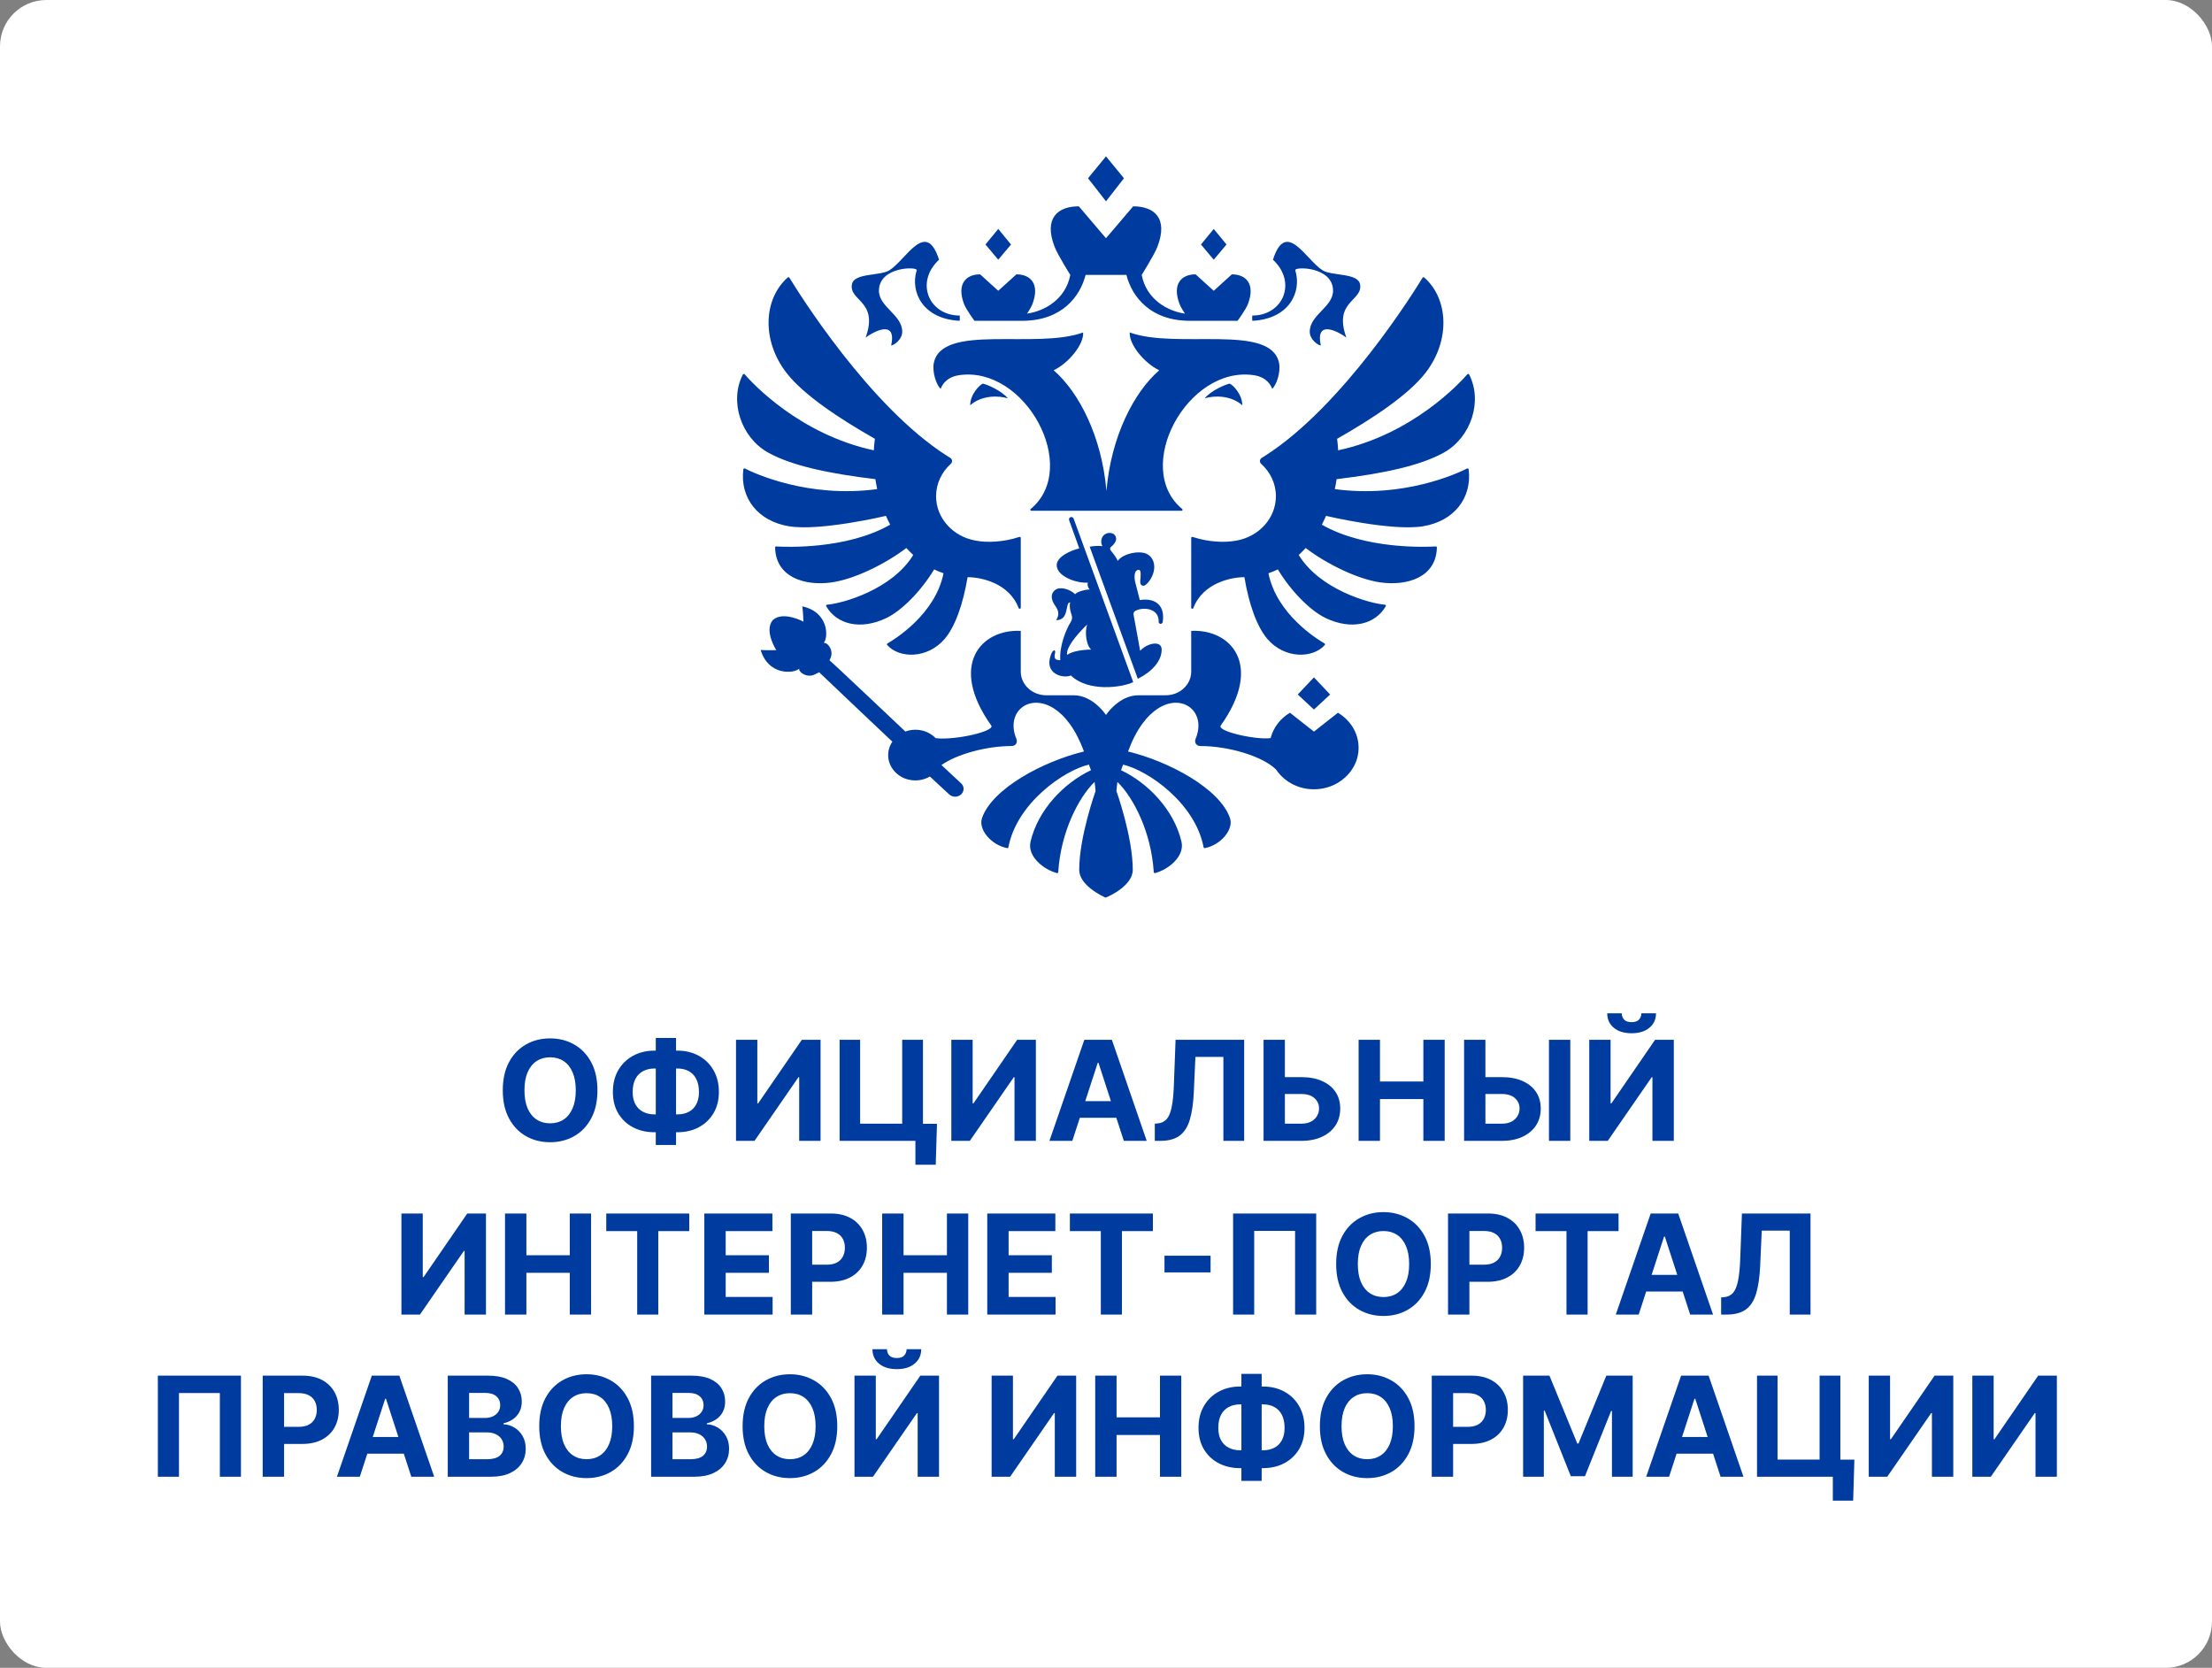 <svg width="191" height="144" viewBox="0 0 191 144" fill="none" xmlns="http://www.w3.org/2000/svg">
<rect x="0" y="0" width="191" height="144" fill="#808080" stroke="none"/>
<rect width="191" height="144" rx="4" fill="white"/>
<path fill-rule="evenodd" clip-rule="evenodd" d="M107.269 34.991C106.273 34.118 104.841 34.138 104.019 34.392C104.557 33.73 105.811 33.188 106.181 33.123C106.462 33.228 107.269 34.057 107.269 34.991L107.269 34.991ZM110.449 31.375C109.794 27.872 101.651 30.193 97.551 28.705C97.472 29.726 98.813 31.363 100.096 31.969C97.903 33.871 95.935 37.705 95.538 42.389C95.142 37.705 93.173 33.871 90.981 31.969C92.263 31.363 93.605 29.726 93.526 28.705C89.425 30.193 81.282 27.872 80.626 31.375C80.488 32.117 80.845 33.247 81.23 33.572C81.299 33.337 81.659 32.568 82.794 32.396C88.531 31.529 93.321 40.371 88.997 43.946C88.931 44 88.968 44.1 89.058 44.1H102.02C102.108 44.1 102.145 44 102.08 43.946C97.756 40.371 102.545 31.529 108.282 32.396C109.418 32.568 109.777 33.337 109.846 33.572C110.231 33.247 110.588 32.117 110.449 31.375V31.375ZM111.844 23.334C111.741 23.003 115.105 22.995 115.105 25.1C115.105 26.511 113.093 27.179 113.093 28.643C113.093 29.325 113.827 29.826 114.052 29.826C113.534 27.475 115.676 28.705 116.255 29.145C115.105 25.983 117.694 26.003 117.439 24.554C117.262 23.541 115.012 23.847 114.197 23.334C112.752 22.424 111.043 18.885 109.916 22.424C112.017 24.374 110.794 27.244 108.128 27.244C108.128 27.244 108.113 27.665 108.138 27.698C111.318 27.543 112.426 25.205 111.844 23.334H111.844ZM74.744 29.145C75.323 28.705 77.465 27.475 76.948 29.826C77.172 29.826 77.906 29.325 77.906 28.643C77.906 27.179 75.894 26.511 75.894 25.1C75.894 22.994 79.258 23.003 79.154 23.334C78.574 25.205 79.682 27.543 82.862 27.698C82.886 27.665 82.871 27.244 82.871 27.244C80.206 27.244 78.984 24.374 81.083 22.424C79.956 18.885 78.247 22.424 76.802 23.334C75.987 23.847 73.737 23.541 73.56 24.554C73.306 26.003 75.894 25.983 74.744 29.145H74.744ZM83.773 34.991C84.77 34.118 86.203 34.138 87.023 34.392C86.487 33.73 85.231 33.188 84.863 33.123C84.581 33.228 83.773 34.057 83.773 34.991L83.773 34.991ZM97.051 15.391L95.499 13.5L93.948 15.391L95.499 17.382L97.051 15.391H97.051ZM105.906 21.11L104.803 19.766L103.701 21.11L104.803 22.424L105.906 21.11V21.11ZM114.853 59.963L113.455 58.483L112.057 59.963L113.455 61.261L114.853 59.963V59.963ZM87.299 21.11L86.196 19.766L85.094 21.11L86.196 22.424L87.299 21.11H87.299ZM84.139 27.698H88.254C91.713 27.698 93.27 25.575 93.74 23.734H97.26C97.73 25.575 99.286 27.698 102.746 27.698H106.86C106.86 27.698 107.58 26.722 107.761 26.238C108.411 24.498 107.58 23.687 106.369 23.687L104.803 25.106L103.236 23.687C102.025 23.687 101.195 24.498 101.845 26.238C101.927 26.461 102.126 26.787 102.314 27.075C100.854 26.874 98.99 25.875 98.582 23.734C98.582 23.734 99.66 22.02 99.931 21.326C100.904 18.833 99.662 17.813 97.845 17.813L95.499 20.57L93.154 17.813C91.337 17.813 90.095 18.833 91.069 21.326C91.338 22.02 92.418 23.734 92.418 23.734C92.008 25.875 90.145 26.874 88.685 27.075C88.874 26.788 89.072 26.461 89.154 26.238C89.803 24.498 88.975 23.687 87.762 23.687L86.196 25.106L84.63 23.687C83.418 23.687 82.59 24.498 83.238 26.238C83.419 26.722 84.14 27.698 84.14 27.698L84.139 27.698ZM126.677 40.452C125.883 40.854 121.224 43.037 115.256 42.229C115.318 41.945 115.37 41.658 115.413 41.37C119.385 40.895 122.614 40.221 124.672 39.077C127.017 37.771 128.043 34.655 126.859 32.336C126.828 32.278 126.743 32.267 126.701 32.316C126.052 33.063 121.973 37.501 115.546 38.88C115.529 38.547 115.499 38.215 115.454 37.885C118.576 36.115 121.623 34.075 123.075 32.21C125.269 29.39 125.067 25.793 122.979 23.959C122.958 23.941 122.929 23.932 122.901 23.936C122.872 23.94 122.847 23.956 122.832 23.98C122.171 25.069 115.99 35.061 109.203 39.374C109.12 39.427 109.036 39.479 108.952 39.53C108.758 39.648 108.737 39.9 108.902 40.051C109.685 40.76 110.171 41.747 110.171 42.842C110.171 44.747 108.703 46.331 106.762 46.675C105.775 46.866 104.351 46.811 102.984 46.359C102.922 46.339 102.859 46.38 102.859 46.441V52.475C102.859 52.572 103.006 52.596 103.041 52.502C103.873 50.3 106.361 49.832 107.45 49.832C107.842 52.186 108.541 54.136 109.45 55.186C110.93 56.891 113.347 56.867 114.395 55.688C114.412 55.668 114.419 55.642 114.415 55.616C114.41 55.591 114.394 55.569 114.371 55.556C113.756 55.202 110.233 53.039 109.527 49.495C109.806 49.399 110.077 49.29 110.338 49.162C111.475 51.044 113.13 52.72 114.463 53.36C116.701 54.434 118.75 53.911 119.659 52.34C119.692 52.284 119.652 52.215 119.585 52.209C118.2 52.099 113.951 50.881 112.142 47.914C112.349 47.724 112.551 47.525 112.741 47.314C114.634 48.755 117.31 50.029 119.227 50.289C121.469 50.594 124.01 49.879 124.072 47.271C124.073 47.219 124.026 47.176 123.971 47.179C123.174 47.227 117.895 47.457 114.135 45.298C114.265 45.05 114.387 44.797 114.5 44.54C114.5 44.54 120.183 45.883 122.875 45.438C125.551 44.997 127.118 43.002 126.815 40.521C126.807 40.459 126.735 40.422 126.677 40.452L126.677 40.452ZM76.499 44.541C76.612 44.797 76.734 45.05 76.865 45.299C73.106 47.456 67.829 47.229 67.029 47.18C66.973 47.176 66.926 47.221 66.927 47.273C66.99 49.879 69.53 50.595 71.772 50.29C73.688 50.03 76.365 48.756 78.258 47.315C78.448 47.525 78.65 47.724 78.857 47.914C77.047 50.881 72.799 52.099 71.414 52.209C71.347 52.215 71.308 52.285 71.34 52.34C72.249 53.912 74.298 54.434 76.537 53.36C77.869 52.72 79.524 51.044 80.661 49.162C80.922 49.29 81.194 49.399 81.471 49.495C80.766 53.04 77.243 55.203 76.627 55.556C76.605 55.569 76.589 55.591 76.584 55.617C76.58 55.642 76.587 55.669 76.604 55.688C77.652 56.867 80.07 56.891 81.55 55.186C82.459 54.136 83.157 52.186 83.549 49.832C84.638 49.832 87.126 50.3 87.958 52.503C87.994 52.596 88.141 52.572 88.141 52.475V46.441C88.141 46.38 88.076 46.339 88.015 46.359C86.647 46.811 85.224 46.866 84.238 46.675C82.296 46.332 80.828 44.747 80.828 42.842C80.828 41.747 81.315 40.759 82.097 40.05C82.263 39.9 82.241 39.648 82.048 39.529C81.963 39.479 81.879 39.427 81.795 39.374C75.012 35.063 68.834 25.079 68.168 23.982C68.137 23.931 68.063 23.92 68.017 23.96C65.933 25.795 65.73 29.391 67.924 32.209C69.375 34.075 72.422 36.114 75.543 37.885C75.499 38.215 75.469 38.547 75.453 38.88C69.031 37.501 64.955 33.071 64.3 32.319C64.257 32.268 64.169 32.278 64.14 32.337C62.958 34.656 63.984 37.771 66.327 39.076C68.385 40.221 71.614 40.894 75.586 41.37C75.629 41.658 75.681 41.944 75.743 42.229C69.781 43.035 65.124 40.858 64.323 40.453C64.264 40.422 64.192 40.46 64.184 40.523C63.883 43.004 65.449 44.997 68.125 45.438C70.816 45.883 76.499 44.54 76.499 44.54V44.541ZM113.455 63.167L111.385 61.538C110.558 62.03 109.951 62.811 109.715 63.727C108.47 63.901 105.074 63.147 105.404 62.647C109.126 57.413 106.279 54.296 102.858 54.469V57.985C102.858 59.114 101.873 60.029 100.659 60.029H98.297C96.603 60.029 95.499 61.732 95.499 61.732C95.499 61.732 94.396 60.029 92.702 60.029H90.339C89.125 60.029 88.141 59.114 88.141 57.985V54.47C84.72 54.296 81.872 57.413 85.594 62.647C85.921 63.142 82.431 63.935 80.794 63.734C80.363 63.287 79.741 63.005 79.044 63.005C78.748 63.005 78.454 63.058 78.177 63.161C78.177 63.161 71.743 57.07 71.626 57.011L71.679 56.887C72.045 56.202 71.484 55.456 71.13 55.508C71.542 55.014 71.561 52.851 69.276 52.351C69.343 52.785 69.377 53.672 69.377 53.672C69.377 53.672 67.613 52.718 66.728 53.541C65.95 54.462 67.029 56.133 67.029 56.133C67.029 56.133 66.127 56.155 65.682 56.118C66.336 58.33 68.53 58.173 69.004 57.736C68.973 58.088 69.767 58.59 70.439 58.188L70.734 58.044C70.786 58.114 77.052 64.034 77.052 64.034C76.764 64.461 76.627 64.985 76.721 65.544C76.87 66.417 77.597 67.141 78.526 67.329C79.182 67.461 79.799 67.333 80.294 67.044L81.953 68.583C82.1 68.717 82.3 68.8 82.523 68.785C82.928 68.758 83.232 68.429 83.201 68.052C83.189 67.882 83.102 67.735 82.981 67.625C82.955 67.595 81.292 66.052 81.292 66.052C82.664 65.09 85.22 64.412 87.341 64.412C87.714 64.412 87.889 64.097 87.76 63.787C86.799 61.476 88.866 59.802 91.003 61.165C91.935 61.759 92.882 62.93 93.596 64.883C90.089 65.732 85.686 68.071 84.795 70.625C84.452 71.611 85.585 72.955 86.961 73.226C86.985 73.231 87.011 73.226 87.032 73.213C87.053 73.199 87.067 73.178 87.072 73.153C87.791 69.341 91.891 66.501 94.024 66.018C94.131 66.305 94.096 66.213 94.203 66.499C91.88 67.597 89.627 69.915 88.984 72.67C88.688 73.931 90.095 75.069 91.257 75.38C91.315 75.396 91.373 75.355 91.376 75.299C91.597 71.814 93.135 68.856 94.513 67.51C94.551 67.773 94.579 68.037 94.598 68.302C94.598 68.302 93.187 72.234 93.187 75.103C93.187 76.438 95.171 77.37 95.464 77.5C95.83 77.37 97.812 76.438 97.812 75.103C97.812 72.234 96.401 68.302 96.401 68.302C96.421 68.037 96.449 67.773 96.487 67.51C97.864 68.856 99.404 71.813 99.624 75.297C99.627 75.354 99.685 75.396 99.743 75.38C100.905 75.069 102.311 73.931 102.017 72.67C101.372 69.915 99.12 67.597 96.797 66.499C96.903 66.213 96.868 66.305 96.975 66.018C99.11 66.501 103.208 69.341 103.927 73.153C103.932 73.178 103.947 73.199 103.968 73.213C103.989 73.226 104.014 73.231 104.039 73.225C105.414 72.955 106.549 71.611 106.203 70.625C105.315 68.072 100.911 65.732 97.403 64.883C98.118 62.93 99.065 61.76 99.997 61.165C102.134 59.802 104.2 61.477 103.239 63.788C103.11 64.097 103.285 64.412 103.658 64.412C106.058 64.412 109.014 65.279 110.184 66.441C110.931 67.563 112.313 68.281 113.871 68.127C115.642 67.954 117.087 66.623 117.286 64.978C117.46 63.537 116.715 62.243 115.527 61.538L113.455 63.167L113.455 63.167ZM98.194 52.668C98.932 52.394 100.088 52.616 100.049 53.681C100.04 53.922 100.378 53.922 100.403 53.676C100.624 52.081 99.546 51.621 98.418 51.808C98.278 51.26 98.163 50.781 98.033 50.305C97.929 49.921 97.891 49.199 98.335 49.199C98.576 49.199 98.479 49.871 98.457 50.16C98.436 50.414 98.528 50.568 98.734 50.575C98.862 50.58 99.023 50.416 99.118 50.307C99.764 49.577 99.913 48.447 99.157 47.902C98.525 47.445 96.941 47.785 96.505 48.437C96.439 48.191 96.125 47.786 95.974 47.61C95.828 47.438 95.79 47.319 95.992 47.168C96.088 47.095 96.377 46.808 96.377 46.511C96.377 46.336 96.241 46.012 95.809 46.012C95.468 46.012 95.089 46.248 95.089 46.774C95.089 46.891 95.117 47.017 95.193 47.152C94.977 47.116 94.392 47.131 94.092 47.205L98.246 58.606C99.436 58.019 100.307 57.09 100.307 56.092C100.307 55.242 99.055 55.524 98.447 56.187C98.252 55.11 98.078 54.114 97.888 53.122C97.836 52.849 97.975 52.75 98.194 52.668L98.194 52.668ZM92.319 44.923L93.192 47.348C92.445 47.526 91.243 48.071 91.243 48.792C91.243 49.753 92.943 50.379 93.926 50.303C93.877 50.523 93.933 50.718 94.086 50.897C93.73 50.897 93.056 51.063 92.835 51.301C92.314 50.815 91.499 50.639 91.111 50.934C90.722 51.232 90.71 51.736 91.117 52.306C91.4 52.701 91.506 53.091 91.188 53.548C92.373 53.548 91.936 52.008 92.4 52.008C92.34 52.306 92.377 52.652 92.512 53.035C92.601 53.29 92.601 53.471 92.448 53.716C92.066 54.327 91.471 55.731 91.552 57C91.163 56.998 90.966 56.903 91.103 56.372C91.154 56.175 91.032 56.034 90.87 56.277C90.692 56.546 90.606 57.004 90.606 57.2C90.606 58.33 91.952 58.558 92.466 58.319C93.953 59.757 96.873 59.374 97.85 58.891L92.709 44.785C92.604 44.519 92.227 44.646 92.32 44.923L92.319 44.923ZM92.141 56.542C92.035 55.962 92.843 54.924 93.871 53.922C93.652 54.575 93.788 55.7 94.217 56.087C93.471 56.087 92.586 56.227 92.141 56.542H92.141Z" fill="#003CA0"/>
<path d="M51.587 94.136C51.587 95.088 51.407 95.898 51.046 96.565C50.688 97.233 50.199 97.743 49.58 98.095C48.964 98.445 48.27 98.619 47.501 98.619C46.725 98.619 46.029 98.443 45.412 98.091C44.796 97.739 44.309 97.229 43.951 96.561C43.593 95.894 43.414 95.085 43.414 94.136C43.414 93.185 43.593 92.375 43.951 91.707C44.309 91.04 44.796 90.531 45.412 90.182C46.029 89.829 46.725 89.653 47.501 89.653C48.27 89.653 48.964 89.829 49.58 90.182C50.199 90.531 50.688 91.04 51.046 91.707C51.407 92.375 51.587 93.185 51.587 94.136ZM49.716 94.136C49.716 93.52 49.624 93 49.439 92.577C49.258 92.153 49.001 91.832 48.668 91.614C48.336 91.395 47.947 91.285 47.501 91.285C47.054 91.285 46.665 91.395 46.333 91.614C46.001 91.832 45.742 92.153 45.557 92.577C45.376 93 45.285 93.52 45.285 94.136C45.285 94.753 45.376 95.273 45.557 95.696C45.742 96.119 46.001 96.44 46.333 96.659C46.665 96.878 47.054 96.987 47.501 96.987C47.947 96.987 48.336 96.878 48.668 96.659C49.001 96.44 49.258 96.119 49.439 95.696C49.624 95.273 49.716 94.753 49.716 94.136ZM56.526 90.71H58.477C59.176 90.71 59.796 90.858 60.335 91.153C60.878 91.449 61.303 91.865 61.609 92.402C61.919 92.936 62.074 93.564 62.074 94.285C62.074 94.984 61.919 95.594 61.609 96.114C61.303 96.633 60.878 97.038 60.335 97.328C59.796 97.615 59.176 97.758 58.477 97.758H56.526C55.824 97.758 55.202 97.617 54.659 97.332C54.117 97.046 53.691 96.642 53.381 96.122C53.074 95.602 52.921 94.989 52.921 94.281C52.921 93.56 53.075 92.932 53.385 92.398C53.698 91.861 54.125 91.446 54.668 91.153C55.21 90.858 55.83 90.71 56.526 90.71ZM56.526 92.253C56.151 92.253 55.82 92.328 55.533 92.479C55.249 92.626 55.027 92.851 54.868 93.152C54.709 93.453 54.629 93.829 54.629 94.281C54.629 94.713 54.71 95.072 54.872 95.359C55.037 95.646 55.261 95.861 55.546 96.003C55.83 96.145 56.156 96.216 56.526 96.216H58.49C58.862 96.216 59.188 96.144 59.466 95.999C59.747 95.854 59.965 95.638 60.118 95.351C60.274 95.064 60.352 94.709 60.352 94.285C60.352 93.834 60.274 93.457 60.118 93.156C59.965 92.855 59.747 92.629 59.466 92.479C59.188 92.328 58.862 92.253 58.49 92.253H56.526ZM58.375 89.619V98.858H56.624V89.619H58.375ZM63.553 89.773H65.394V95.261H65.467L69.238 89.773H70.853V98.5H69.008V93.007H68.944L65.151 98.5H63.553V89.773ZM80.905 97.026L80.799 100.562H79.043V98.5H78.429V97.026H80.905ZM72.498 98.5V89.773H74.27V97.017H77.901V89.773H79.695V98.5H72.498ZM82.145 89.773H83.986V95.261H84.058L87.83 89.773H89.445V98.5H87.6V93.007H87.536L83.743 98.5H82.145V89.773ZM92.593 98.5H90.616L93.629 89.773H96.007L99.015 98.5H97.038L94.852 91.767H94.784L92.593 98.5ZM92.47 95.07H97.14V96.51H92.47V95.07ZM99.713 98.5V97.017L99.96 96.996C100.278 96.97 100.535 96.849 100.731 96.633C100.927 96.415 101.073 96.067 101.17 95.59C101.27 95.109 101.333 94.465 101.362 93.655L101.507 89.773H107.43V98.5H105.636V91.251H103.22L103.083 94.29C103.038 95.267 102.922 96.065 102.734 96.685C102.549 97.304 102.254 97.761 101.848 98.057C101.444 98.352 100.892 98.5 100.19 98.5H99.713ZM110.286 92.999H112.365C113.059 92.999 113.655 93.111 114.155 93.335C114.658 93.557 115.046 93.871 115.318 94.277C115.591 94.683 115.726 95.162 115.723 95.713C115.726 96.261 115.591 96.746 115.318 97.166C115.046 97.584 114.658 97.91 114.155 98.146C113.655 98.382 113.059 98.5 112.365 98.5H109.105V89.773H110.946V97.017H112.365C112.698 97.017 112.978 96.957 113.205 96.838C113.432 96.716 113.604 96.555 113.72 96.356C113.84 96.155 113.898 95.935 113.895 95.696C113.898 95.349 113.767 95.057 113.503 94.818C113.242 94.577 112.863 94.456 112.365 94.456H110.286V92.999ZM117.312 98.5V89.773H119.158V93.374H122.903V89.773H124.744V98.5H122.903V94.895H119.158V98.5H117.312ZM127.6 92.999H129.68C130.373 92.999 130.969 93.111 131.469 93.335C131.972 93.557 132.36 93.871 132.633 94.277C132.905 94.683 133.04 95.162 133.038 95.713C133.04 96.261 132.905 96.746 132.633 97.166C132.36 97.584 131.972 97.91 131.469 98.146C130.969 98.382 130.373 98.5 129.68 98.5H126.42V89.773H128.261V97.017H129.68C130.012 97.017 130.292 96.957 130.519 96.838C130.746 96.716 130.918 96.555 131.035 96.356C131.154 96.155 131.212 95.935 131.209 95.696C131.212 95.349 131.082 95.057 130.817 94.818C130.556 94.577 130.177 94.456 129.68 94.456H127.6V92.999ZM135.59 89.773V98.5H133.749V89.773H135.59ZM137.228 89.773H139.069V95.261H139.142L142.913 89.773H144.528V98.5H142.683V93.007H142.619L138.826 98.5H137.228V89.773ZM141.728 87.489H142.994C142.991 88.006 142.799 88.422 142.419 88.737C142.041 89.053 141.529 89.21 140.884 89.21C140.237 89.21 139.724 89.053 139.346 88.737C138.968 88.422 138.779 88.006 138.779 87.489H140.036C140.034 87.685 140.096 87.861 140.224 88.017C140.355 88.173 140.575 88.251 140.884 88.251C141.186 88.251 141.401 88.175 141.532 88.021C141.663 87.868 141.728 87.69 141.728 87.489ZM34.663 104.773H36.504V110.261H36.576L40.347 104.773H41.962V113.5H40.117V108.007H40.053L36.261 113.5H34.663V104.773ZM43.607 113.5V104.773H45.452V108.374H49.198V104.773H51.039V113.5H49.198V109.895H45.452V113.5H43.607ZM52.348 106.294V104.773H59.515V106.294H56.843V113.5H55.02V106.294H52.348ZM60.816 113.5V104.773H66.696V106.294H62.661V108.374H66.394V109.895H62.661V111.979H66.713V113.5H60.816ZM68.283 113.5V104.773H71.727C72.388 104.773 72.952 104.899 73.418 105.152C73.884 105.402 74.239 105.75 74.484 106.196C74.731 106.639 74.854 107.151 74.854 107.73C74.854 108.31 74.729 108.821 74.479 109.264C74.229 109.707 73.867 110.053 73.393 110.3C72.921 110.547 72.35 110.67 71.68 110.67H69.485V109.192H71.381C71.736 109.192 72.029 109.131 72.259 109.009C72.492 108.884 72.665 108.712 72.779 108.493C72.895 108.271 72.954 108.017 72.954 107.73C72.954 107.44 72.895 107.187 72.779 106.972C72.665 106.753 72.492 106.584 72.259 106.464C72.026 106.342 71.731 106.281 71.373 106.281H70.129V113.5H68.283ZM76.173 113.5V104.773H78.018V108.374H81.764V104.773H83.605V113.5H81.764V109.895H78.018V113.5H76.173ZM85.246 113.5V104.773H91.127V106.294H87.091V108.374H90.824V109.895H87.091V111.979H91.144V113.5H85.246ZM92.381 106.294V104.773H99.549V106.294H96.877V113.5H95.053V106.294H92.381ZM104.53 108.416V109.857H100.55V108.416H104.53ZM113.65 104.773V113.5H111.826V106.273H108.298V113.5H106.474V104.773H113.65ZM123.547 109.136C123.547 110.088 123.366 110.898 123.005 111.565C122.647 112.233 122.159 112.743 121.54 113.095C120.923 113.445 120.23 113.619 119.46 113.619C118.684 113.619 117.988 113.443 117.372 113.091C116.755 112.739 116.268 112.229 115.91 111.561C115.552 110.893 115.373 110.085 115.373 109.136C115.373 108.185 115.552 107.375 115.91 106.707C116.268 106.04 116.755 105.531 117.372 105.182C117.988 104.83 118.684 104.653 119.46 104.653C120.23 104.653 120.923 104.83 121.54 105.182C122.159 105.531 122.647 106.04 123.005 106.707C123.366 107.375 123.547 108.185 123.547 109.136ZM121.676 109.136C121.676 108.52 121.584 108 121.399 107.577C121.217 107.153 120.96 106.832 120.628 106.614C120.295 106.395 119.906 106.286 119.46 106.286C119.014 106.286 118.625 106.395 118.292 106.614C117.96 106.832 117.701 107.153 117.517 107.577C117.335 108 117.244 108.52 117.244 109.136C117.244 109.753 117.335 110.273 117.517 110.696C117.701 111.119 117.96 111.44 118.292 111.659C118.625 111.878 119.014 111.987 119.46 111.987C119.906 111.987 120.295 111.878 120.628 111.659C120.96 111.44 121.217 111.119 121.399 110.696C121.584 110.273 121.676 109.753 121.676 109.136ZM125.033 113.5V104.773H128.477C129.139 104.773 129.702 104.899 130.168 105.152C130.634 105.402 130.989 105.75 131.234 106.196C131.481 106.639 131.604 107.151 131.604 107.73C131.604 108.31 131.479 108.821 131.229 109.264C130.979 109.707 130.617 110.053 130.143 110.3C129.671 110.547 129.1 110.67 128.43 110.67H126.235V109.192H128.131C128.487 109.192 128.779 109.131 129.009 109.009C129.242 108.884 129.416 108.712 129.529 108.493C129.646 108.271 129.704 108.017 129.704 107.73C129.704 107.44 129.646 107.187 129.529 106.972C129.416 106.753 129.242 106.584 129.009 106.464C128.776 106.342 128.481 106.281 128.123 106.281H126.879V113.5H125.033ZM132.591 106.294V104.773H139.758V106.294H137.086V113.5H135.262V106.294H132.591ZM141.496 113.5H139.519L142.532 104.773H144.91L147.918 113.5H145.941L143.755 106.767H143.687L141.496 113.5ZM141.373 110.07H146.043V111.51H141.373V110.07ZM148.616 113.5V112.017L148.863 111.996C149.181 111.97 149.438 111.849 149.634 111.634C149.83 111.415 149.977 111.067 150.073 110.589C150.173 110.109 150.236 109.464 150.265 108.655L150.41 104.773H156.333V113.5H154.539V106.251H152.123L151.986 109.29C151.941 110.267 151.825 111.065 151.637 111.685C151.452 112.304 151.157 112.761 150.751 113.057C150.347 113.352 149.795 113.5 149.093 113.5H148.616ZM20.806 118.773V127.5H18.983V120.273H15.454V127.5H13.63V118.773H20.806ZM22.683 127.5V118.773H26.127C26.788 118.773 27.352 118.899 27.818 119.152C28.284 119.402 28.639 119.75 28.884 120.196C29.131 120.639 29.254 121.151 29.254 121.73C29.254 122.31 29.129 122.821 28.879 123.264C28.629 123.707 28.267 124.053 27.793 124.3C27.321 124.547 26.75 124.67 26.08 124.67H23.885V123.192H25.781C26.136 123.192 26.429 123.131 26.659 123.009C26.892 122.884 27.065 122.712 27.179 122.493C27.296 122.271 27.354 122.017 27.354 121.73C27.354 121.44 27.296 121.187 27.179 120.972C27.065 120.753 26.892 120.584 26.659 120.464C26.426 120.342 26.131 120.281 25.773 120.281H24.529V127.5H22.683ZM31.069 127.5H29.092L32.105 118.773H34.483L37.491 127.5H35.514L33.328 120.767H33.26L31.069 127.5ZM30.946 124.07H35.616V125.51H30.946V124.07ZM38.662 127.5V118.773H42.156C42.798 118.773 43.333 118.868 43.762 119.058C44.191 119.249 44.514 119.513 44.73 119.851C44.946 120.186 45.054 120.572 45.054 121.01C45.054 121.351 44.985 121.651 44.849 121.909C44.713 122.165 44.525 122.375 44.287 122.54C44.051 122.702 43.781 122.817 43.477 122.885V122.97C43.809 122.984 44.12 123.078 44.41 123.251C44.703 123.425 44.94 123.668 45.122 123.98C45.304 124.29 45.395 124.659 45.395 125.088C45.395 125.551 45.279 125.964 45.049 126.328C44.822 126.689 44.485 126.974 44.039 127.185C43.593 127.395 43.044 127.5 42.39 127.5H38.662ZM40.507 125.991H42.011C42.525 125.991 42.9 125.893 43.136 125.697C43.372 125.499 43.49 125.234 43.49 124.905C43.49 124.663 43.431 124.45 43.315 124.266C43.199 124.081 43.032 123.936 42.816 123.831C42.603 123.726 42.349 123.673 42.054 123.673H40.507V125.991ZM40.507 122.425H41.875C42.127 122.425 42.352 122.381 42.548 122.293C42.747 122.202 42.903 122.074 43.017 121.909C43.133 121.744 43.191 121.547 43.191 121.317C43.191 121.001 43.079 120.747 42.855 120.554C42.633 120.361 42.318 120.264 41.909 120.264H40.507V122.425ZM54.735 123.136C54.735 124.088 54.555 124.898 54.194 125.565C53.836 126.233 53.347 126.743 52.728 127.095C52.111 127.445 51.418 127.619 50.648 127.619C49.873 127.619 49.177 127.443 48.56 127.091C47.944 126.739 47.457 126.229 47.099 125.561C46.741 124.893 46.562 124.085 46.562 123.136C46.562 122.185 46.741 121.375 47.099 120.707C47.457 120.04 47.944 119.531 48.56 119.182C49.177 118.83 49.873 118.653 50.648 118.653C51.418 118.653 52.111 118.83 52.728 119.182C53.347 119.531 53.836 120.04 54.194 120.707C54.555 121.375 54.735 122.185 54.735 123.136ZM52.864 123.136C52.864 122.52 52.772 122 52.587 121.577C52.406 121.153 52.148 120.832 51.816 120.614C51.484 120.395 51.094 120.286 50.648 120.286C50.202 120.286 49.813 120.395 49.481 120.614C49.148 120.832 48.89 121.153 48.705 121.577C48.523 122 48.432 122.52 48.432 123.136C48.432 123.753 48.523 124.273 48.705 124.696C48.89 125.119 49.148 125.44 49.481 125.659C49.813 125.878 50.202 125.987 50.648 125.987C51.094 125.987 51.484 125.878 51.816 125.659C52.148 125.44 52.406 125.119 52.587 124.696C52.772 124.273 52.864 123.753 52.864 123.136ZM56.222 127.5V118.773H59.716C60.358 118.773 60.894 118.868 61.323 119.058C61.752 119.249 62.074 119.513 62.29 119.851C62.506 120.186 62.614 120.572 62.614 121.01C62.614 121.351 62.546 121.651 62.409 121.909C62.273 122.165 62.086 122.375 61.847 122.54C61.611 122.702 61.341 122.817 61.037 122.885V122.97C61.37 122.984 61.681 123.078 61.971 123.251C62.263 123.425 62.5 123.668 62.682 123.98C62.864 124.29 62.955 124.659 62.955 125.088C62.955 125.551 62.84 125.964 62.61 126.328C62.382 126.689 62.046 126.974 61.6 127.185C61.154 127.395 60.604 127.5 59.951 127.5H56.222ZM58.067 125.991H59.571C60.086 125.991 60.461 125.893 60.696 125.697C60.932 125.499 61.05 125.234 61.05 124.905C61.05 124.663 60.992 124.45 60.875 124.266C60.759 124.081 60.593 123.936 60.377 123.831C60.164 123.726 59.909 123.673 59.614 123.673H58.067V125.991ZM58.067 122.425H59.435C59.688 122.425 59.912 122.381 60.108 122.293C60.307 122.202 60.463 122.074 60.577 121.909C60.694 121.744 60.752 121.547 60.752 121.317C60.752 121.001 60.639 120.747 60.415 120.554C60.194 120.361 59.878 120.264 59.469 120.264H58.067V122.425ZM72.295 123.136C72.295 124.088 72.115 124.898 71.754 125.565C71.396 126.233 70.908 126.743 70.288 127.095C69.672 127.445 68.979 127.619 68.209 127.619C67.433 127.619 66.737 127.443 66.121 127.091C65.504 126.739 65.017 126.229 64.659 125.561C64.301 124.893 64.122 124.085 64.122 123.136C64.122 122.185 64.301 121.375 64.659 120.707C65.017 120.04 65.504 119.531 66.121 119.182C66.737 118.83 67.433 118.653 68.209 118.653C68.979 118.653 69.672 118.83 70.288 119.182C70.908 119.531 71.396 120.04 71.754 120.707C72.115 121.375 72.295 122.185 72.295 123.136ZM70.425 123.136C70.425 122.52 70.332 122 70.148 121.577C69.966 121.153 69.709 120.832 69.376 120.614C69.044 120.395 68.655 120.286 68.209 120.286C67.763 120.286 67.374 120.395 67.041 120.614C66.709 120.832 66.45 121.153 66.266 121.577C66.084 122 65.993 122.52 65.993 123.136C65.993 123.753 66.084 124.273 66.266 124.696C66.45 125.119 66.709 125.44 67.041 125.659C67.374 125.878 67.763 125.987 68.209 125.987C68.655 125.987 69.044 125.878 69.376 125.659C69.709 125.44 69.966 125.119 70.148 124.696C70.332 124.273 70.425 123.753 70.425 123.136ZM73.782 118.773H75.623V124.261H75.695L79.467 118.773H81.082V127.5H79.237V122.007H79.173L75.38 127.5H73.782V118.773ZM78.282 116.489H79.548C79.545 117.006 79.353 117.422 78.972 117.737C78.595 118.053 78.083 118.21 77.438 118.21C76.791 118.21 76.278 118.053 75.9 117.737C75.522 117.422 75.333 117.006 75.333 116.489H76.59C76.588 116.685 76.65 116.861 76.778 117.017C76.909 117.173 77.129 117.251 77.438 117.251C77.74 117.251 77.956 117.175 78.086 117.021C78.217 116.868 78.282 116.69 78.282 116.489ZM85.624 118.773H87.465V124.261H87.537L91.308 118.773H92.924V127.5H91.078V122.007H91.014L87.222 127.5H85.624V118.773ZM94.568 127.5V118.773H96.413V122.374H100.159V118.773H102V127.5H100.159V123.895H96.413V127.5H94.568ZM107.093 119.71H109.045C109.743 119.71 110.363 119.858 110.902 120.153C111.445 120.449 111.87 120.865 112.177 121.402C112.486 121.936 112.641 122.564 112.641 123.286C112.641 123.984 112.486 124.594 112.177 125.114C111.87 125.634 111.445 126.038 110.902 126.328C110.363 126.615 109.743 126.759 109.045 126.759H107.093C106.391 126.759 105.769 126.616 105.226 126.332C104.684 126.045 104.258 125.642 103.948 125.122C103.641 124.602 103.488 123.989 103.488 123.281C103.488 122.56 103.643 121.932 103.952 121.398C104.265 120.861 104.692 120.446 105.235 120.153C105.777 119.858 106.397 119.71 107.093 119.71ZM107.093 121.253C106.718 121.253 106.387 121.328 106.1 121.479C105.816 121.626 105.594 121.851 105.435 122.152C105.276 122.453 105.196 122.83 105.196 123.281C105.196 123.713 105.277 124.072 105.439 124.359C105.604 124.646 105.829 124.861 106.113 125.003C106.397 125.145 106.723 125.216 107.093 125.216H109.057C109.429 125.216 109.755 125.143 110.033 124.999C110.314 124.854 110.532 124.638 110.685 124.351C110.841 124.064 110.92 123.709 110.92 123.286C110.92 122.834 110.841 122.457 110.685 122.156C110.532 121.855 110.314 121.629 110.033 121.479C109.755 121.328 109.429 121.253 109.057 121.253H107.093ZM108.942 118.619V127.858H107.191V118.619H108.942ZM122.14 123.136C122.14 124.088 121.96 124.898 121.599 125.565C121.241 126.233 120.753 126.743 120.133 127.095C119.517 127.445 118.824 127.619 118.054 127.619C117.278 127.619 116.582 127.443 115.966 127.091C115.349 126.739 114.862 126.229 114.504 125.561C114.146 124.893 113.967 124.085 113.967 123.136C113.967 122.185 114.146 121.375 114.504 120.707C114.862 120.04 115.349 119.531 115.966 119.182C116.582 118.83 117.278 118.653 118.054 118.653C118.824 118.653 119.517 118.83 120.133 119.182C120.753 119.531 121.241 120.04 121.599 120.707C121.96 121.375 122.14 122.185 122.14 123.136ZM120.27 123.136C120.27 122.52 120.177 122 119.993 121.577C119.811 121.153 119.554 120.832 119.221 120.614C118.889 120.395 118.5 120.286 118.054 120.286C117.608 120.286 117.218 120.395 116.886 120.614C116.554 120.832 116.295 121.153 116.111 121.577C115.929 122 115.838 122.52 115.838 123.136C115.838 123.753 115.929 124.273 116.111 124.696C116.295 125.119 116.554 125.44 116.886 125.659C117.218 125.878 117.608 125.987 118.054 125.987C118.5 125.987 118.889 125.878 119.221 125.659C119.554 125.44 119.811 125.119 119.993 124.696C120.177 124.273 120.27 123.753 120.27 123.136ZM123.627 127.5V118.773H127.07C127.732 118.773 128.296 118.899 128.762 119.152C129.228 119.402 129.583 119.75 129.827 120.196C130.075 120.639 130.198 121.151 130.198 121.73C130.198 122.31 130.073 122.821 129.823 123.264C129.573 123.707 129.211 124.053 128.737 124.3C128.265 124.547 127.694 124.67 127.023 124.67H124.829V123.192H126.725C127.08 123.192 127.373 123.131 127.603 123.009C127.836 122.884 128.009 122.712 128.123 122.493C128.239 122.271 128.298 122.017 128.298 121.73C128.298 121.44 128.239 121.187 128.123 120.972C128.009 120.753 127.836 120.584 127.603 120.464C127.37 120.342 127.075 120.281 126.717 120.281H125.472V127.5H123.627ZM131.517 118.773H133.792L136.196 124.636H136.298L138.701 118.773H140.977V127.5H139.187V121.82H139.115L136.856 127.457H135.637L133.379 121.798H133.306V127.5H131.517V118.773ZM144.121 127.5H142.144L145.157 118.773H147.535L150.543 127.5H148.566L146.38 120.767H146.312L144.121 127.5ZM143.998 124.07H148.668V125.51H143.998V124.07ZM160.121 126.026L160.015 129.562H158.259V127.5H157.646V126.026H160.121ZM151.714 127.5V118.773H153.486V126.017H157.117V118.773H158.911V127.5H151.714ZM161.361 118.773H163.202V124.261H163.274L167.046 118.773H168.661V127.5H166.816V122.007H166.752L162.959 127.5H161.361V118.773ZM170.305 118.773H172.146V124.261H172.219L175.99 118.773H177.605V127.5H175.76V122.007H175.696L171.903 127.5H170.305V118.773Z" fill="#003CA0"/>
</svg>
